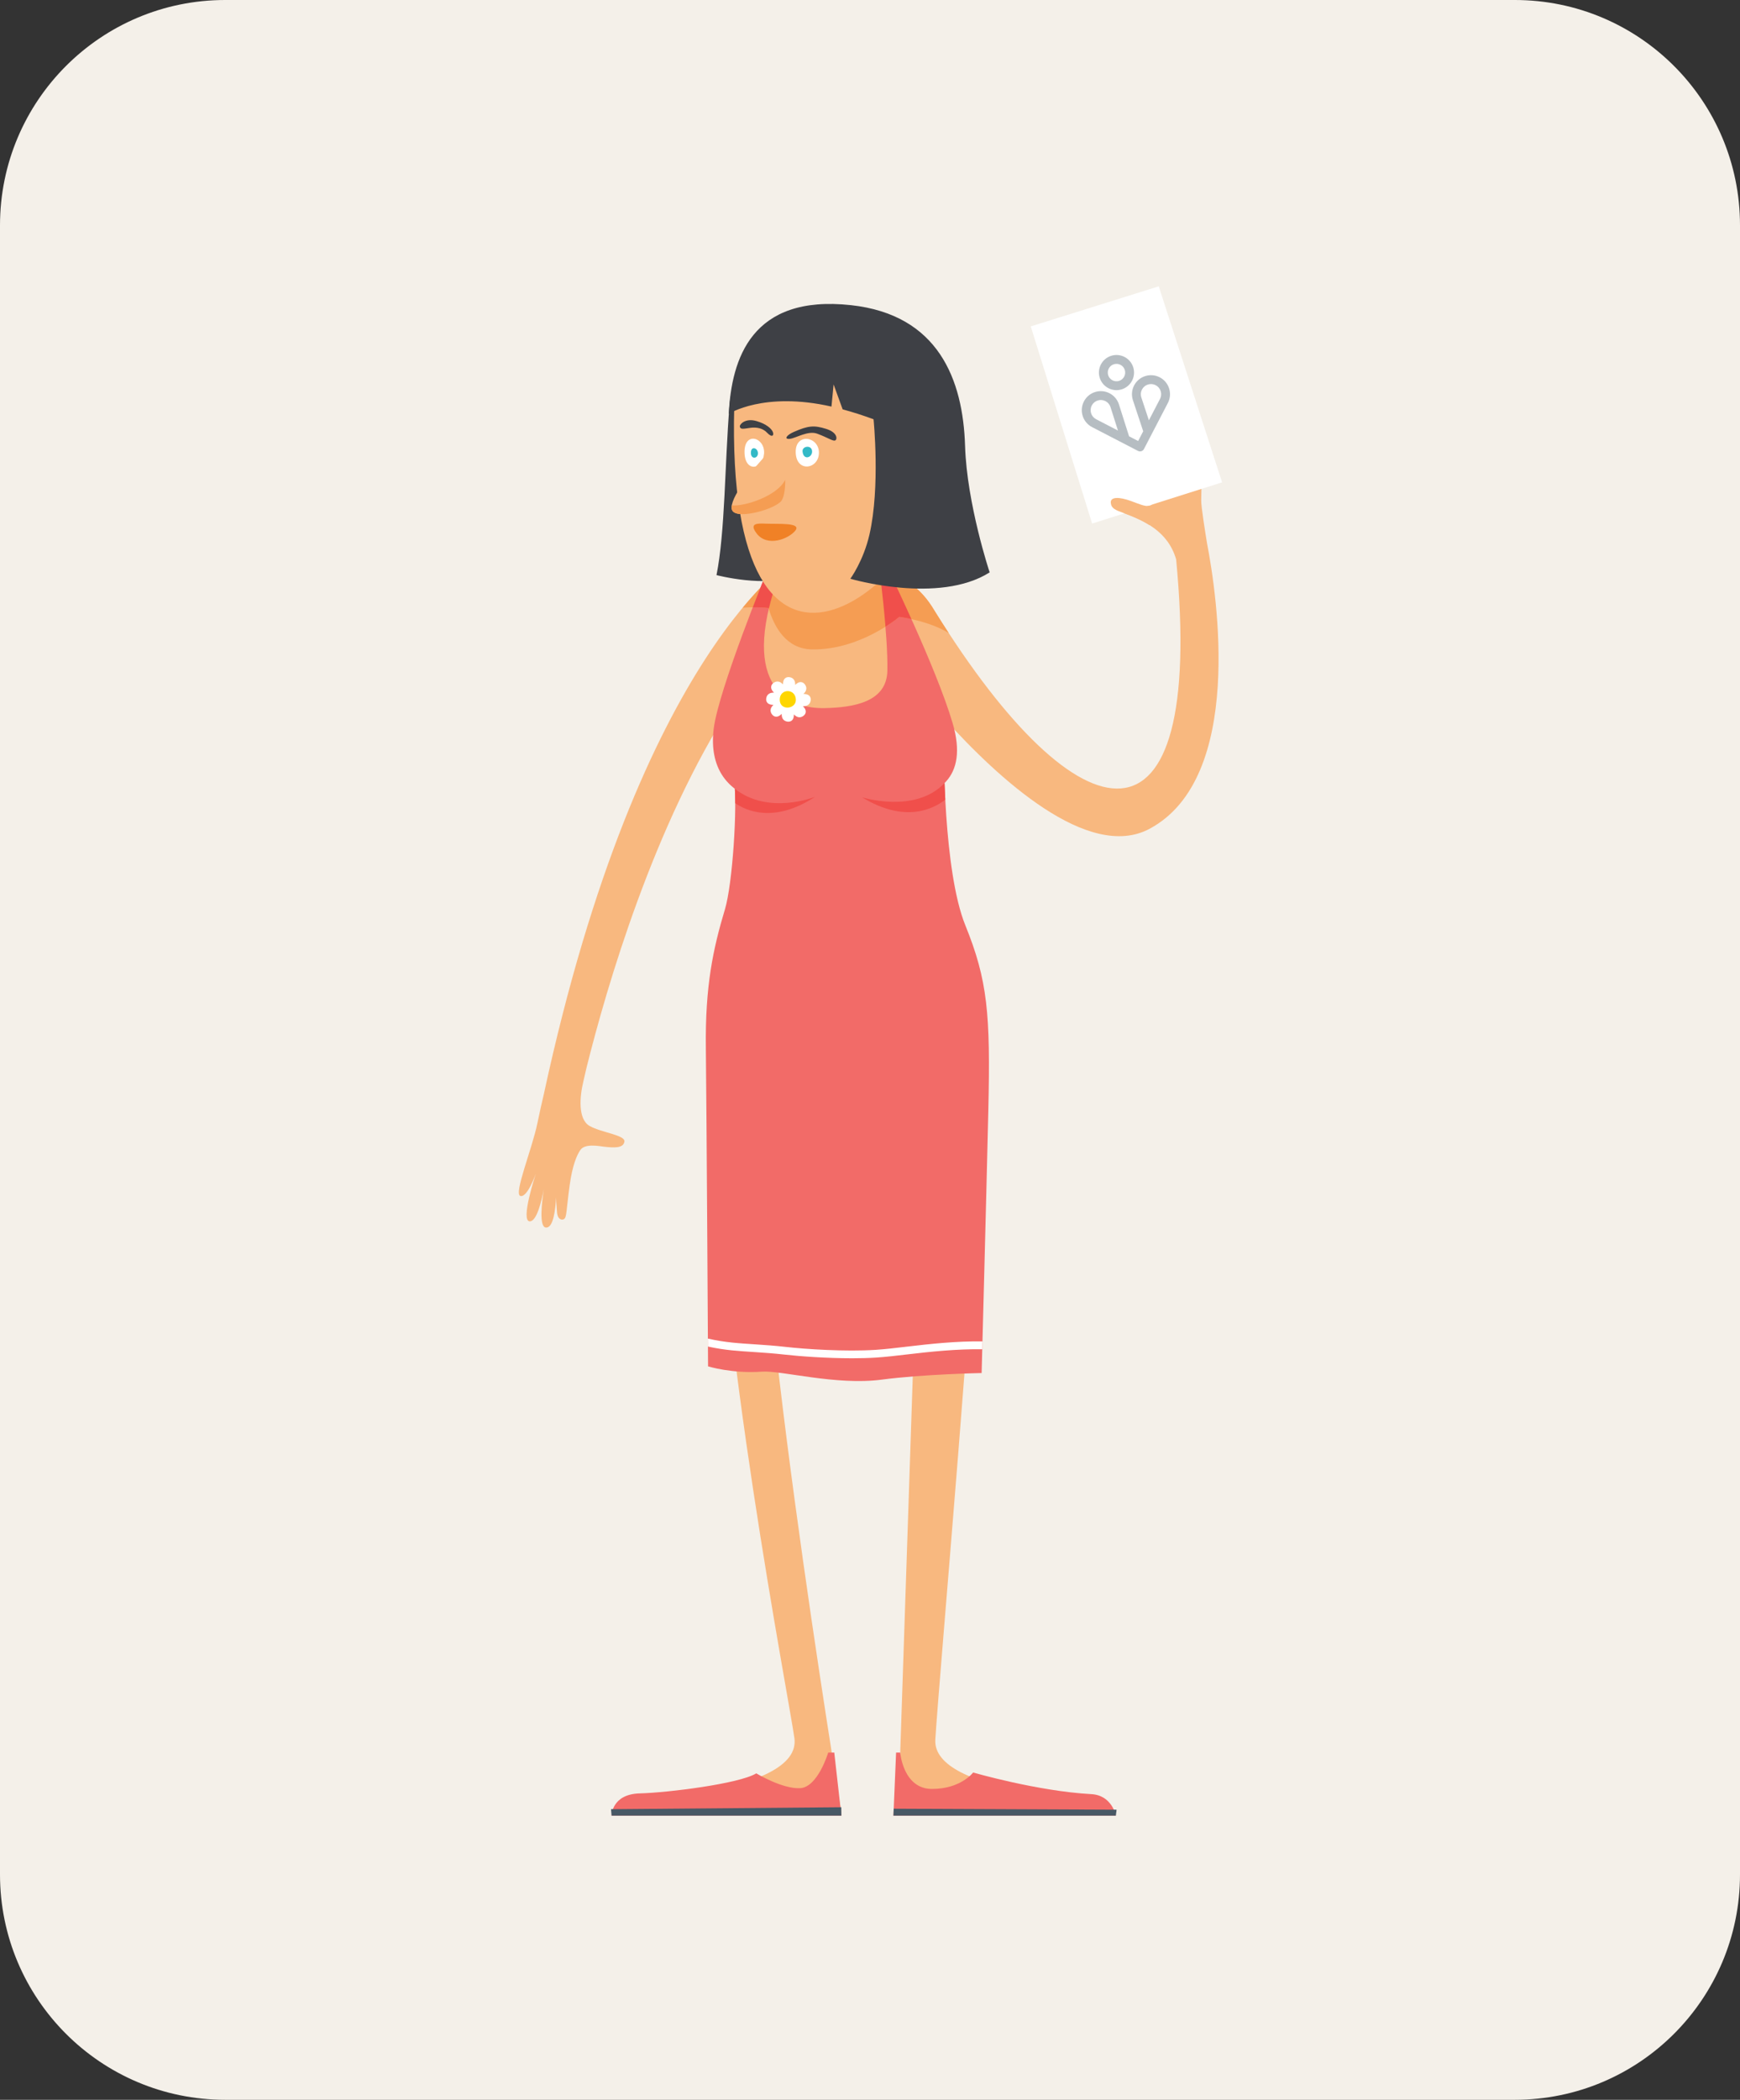 <?xml version="1.0" encoding="UTF-8" standalone="no"?>
<!DOCTYPE svg PUBLIC "-//W3C//DTD SVG 1.1//EN" "http://www.w3.org/Graphics/SVG/1.1/DTD/svg11.dtd">
<svg width="340px" height="410px" version="1.1" xmlns="http://www.w3.org/2000/svg" xmlns:xlink="http://www.w3.org/1999/xlink" xml:space="preserve" xmlns:serif="http://www.serif.com/" style="fill-rule:evenodd;clip-rule:evenodd;stroke-linejoin:round;stroke-miterlimit:2;">
    <rect width="100%" height="100%" fill="#333333" stroke="none"/>
    <path d="M44,0L296,0C320.3,0 340,19.7 340,44L340,366C340,390.3 320.3,410 296,410L44,410C19.7,410 0,390.3 0,366L0,44C0,19.7 19.7,0 44,0Z" style="fill:rgb(244,240,233);fill-rule:nonzero;"/>
    <g transform="matrix(0.232,0,0,0.232,101.397,55.674)">
        <g transform="matrix(4.167,0,0,4.167,579.567,690.712)">
            <path d="M0,-113.619C-0.314,-115.527 -1.212,-121.099 -1.175,-122.274C-1.131,-123.696 -1.192,-126.025 -0.794,-129.616C-0.613,-131.239 -0.787,-132.649 -1.274,-132.741C-2.352,-132.945 -2.356,-130.036 -2.904,-127.65C-3.213,-126.307 -4.181,-126.974 -4.206,-127.776C-4.232,-128.578 -4.441,-133.542 -4.7,-135.386C-4.959,-137.229 -6.22,-137.281 -6.443,-136.348C-6.666,-135.414 -6.591,-130.466 -6.684,-129.135C-6.776,-127.805 -7.459,-128.457 -7.705,-129.375C-7.952,-130.293 -9.315,-133.876 -10.049,-136.167C-10.783,-138.458 -12.508,-138.12 -12.235,-136.401C-11.963,-134.681 -10.106,-129.14 -9.783,-128.379C-9.46,-127.618 -9.922,-126.907 -10.831,-128.173C-11.739,-129.44 -13.438,-132.127 -14.497,-133.522C-15.285,-134.561 -16.938,-134.145 -15.008,-130.798C-13.809,-128.718 -10.151,-122.825 -10.921,-121.719C-11.69,-120.613 -13.148,-121.344 -15.258,-122.123C-17.862,-123.085 -19.586,-123.005 -19.456,-121.775C-19.34,-120.668 -18.521,-120.348 -16.963,-119.774C-12.685,-118.2 -7.904,-116.047 -6.243,-110.369C-0.283,-47.973 -25.8,-52.968 -54.854,-99.636C-55.084,-100.018 -55.329,-100.416 -55.606,-100.847C-58.498,-105.331 -62.11,-107.085 -65.126,-107.685C-68.707,-111.287 -73.24,-115.012 -78.961,-118.797L-80.177,-108.29C-81.422,-108.004 -82.548,-107.689 -83.576,-107.34L-83.258,-110.744C-83.258,-110.744 -114.57,-92.462 -134.048,-2.356C-134.469,-0.578 -134.92,1.417 -135.339,3.463C-136.427,8.779 -140.204,17.848 -138.779,18.212C-137.355,18.575 -135.653,13.664 -135.653,13.664C-135.653,13.664 -138.864,23.299 -136.893,23.336C-135.475,23.362 -134.493,19.18 -134.051,16.825C-134.452,19.421 -135.033,24.353 -133.694,24.575C-132.106,24.839 -131.688,20.818 -131.579,18.479C-131.553,19.589 -131.441,20.656 -131.381,21.489C-131.268,23.053 -130.343,23.089 -130.007,22.899C-129.391,22.552 -129.55,21.27 -128.82,15.992C-128.269,12.014 -127.389,9.975 -126.667,8.925C-125.754,7.597 -123.083,8.109 -121.951,8.247C-119.85,8.502 -117.978,8.582 -117.762,7.237C-117.546,5.892 -122.451,5.415 -124.806,4.062C-127.16,2.711 -126.827,-1.768 -126.051,-4.963C-125.841,-5.828 -125.635,-6.726 -125.436,-7.636C-121.322,-24.133 -111.795,-56.786 -95.917,-81.26L-56.362,-69.273C-56.362,-69.273 -53.933,-72.597 -53.043,-78.146C-42.243,-66.172 -23.981,-49.316 -11.604,-55.957C7.604,-66.264 2.024,-103.134 0,-113.619" style="fill:rgb(248,184,127);fill-rule:nonzero;"/>
        </g>
        <g transform="matrix(4.167,0,0,4.167,179.443,623.291)">
            <path d="M0,-61.266C3.796,-17.165 -4.808,-25.204 -4.328,-2.606L39.908,7.011C39.908,7.011 50.486,12.54 50.726,-2.366C50.967,-17.271 41.548,-17.34 43.034,-54.535C43.803,-73.806 0,-61.266 0,-61.266" style="fill:rgb(248,184,127);fill-rule:nonzero;"/>
        </g>
        <g transform="matrix(4.167,0,0,4.167,228.192,1197.42)">
            <path d="M0,-139.435C0,-139.435 -14.667,-160.593 -14.825,-119.481C-14.985,-77.891 -0.12,-1.597 0.922,6.133C2.444,17.433 -33.438,18.755 -33.438,18.755L-34.399,21.158L10.418,21.158C10.418,21.158 -9.616,-100.008 -4.968,-119.962C-1.414,-135.221 0,-139.435 0,-139.435" style="fill:rgb(248,184,127);fill-rule:nonzero;"/>
        </g>
        <g transform="matrix(4.167,0,0,4.167,317.677,1231.82)">
            <path d="M0,-136.794C0,-136.794 17.47,-149.695 16.989,-125.895C16.509,-102.095 8.607,-13.426 7.929,-1.832C7.283,9.198 42.513,10.439 42.513,10.439L43.777,12.901L0.43,12.901L5.129,-127.818L0,-136.794Z" style="fill:rgb(248,184,127);fill-rule:nonzero;"/>
        </g>
        <g transform="matrix(4.167,0,0,4.167,268.589,559.225)">
            <path d="M0,0.638C0,1.933 1.934,1.798 1.805,0.251C1.676,-1.295 0,-0.393 0,0.638" style="fill:rgb(240,129,38);fill-rule:nonzero;"/>
        </g>
        <g transform="matrix(4.167,0,0,4.167,365.26,304.41)">
            <path d="M0,15.386C-3.366,4.007 -13.183,-15.988 -13.183,-15.988L-14.945,-16.949C-14.945,-16.949 -13.022,-2.525 -13.183,4.848C-13.319,11.13 -19.907,12.246 -25.845,12.381C-32.896,12.541 -43.154,8.374 -35.3,-13.904L-37.544,-15.186C-37.544,-15.186 -47.321,8.695 -48.283,16.548C-49.244,24.401 -45.558,28.889 -40.108,30.652C-32.816,32.335 -27.768,30.772 -23.08,30.652C-20.229,30.579 -17.51,31.17 -14.493,31.322C-12.382,31.373 -11.315,31.089 -10.298,30.972C-3.326,30.171 3.365,26.765 0,15.386" style="fill:rgb(242,107,104);fill-rule:nonzero;"/>
        </g>
        <g transform="matrix(4.167,0,0,4.167,357.899,926.227)">
            <path d="M0,-128.934C0,-128.934 -0.149,-104.058 4.346,-92.969C8.842,-81.88 9.44,-75.136 8.991,-55.656C8.542,-36.174 7.637,-2.548 7.637,-2.548C7.637,-2.548 -4.262,-2.313 -12.594,-1.21C-21.734,0 -32.86,-3.106 -36.772,-2.83C-42.864,-2.398 -47.659,-3.897 -47.659,-3.897C-47.659,-3.897 -47.953,-55.805 -48.103,-68.243C-48.253,-80.681 -46.668,-88.151 -44.229,-96.266C-42.75,-101.188 -41.659,-116.796 -42.409,-122.49C-43.158,-128.184 0,-128.934 0,-128.934" style="fill:rgb(242,107,104);fill-rule:nonzero;"/>
        </g>
        <g transform="matrix(4.167,0,0,4.167,351.011,227.405)">
            <path d="M0,11.558C-0.23,11.175 -0.476,10.778 -0.753,10.347C-3.645,5.862 -7.257,4.109 -10.272,3.508C-13.854,-0.094 -18.387,-3.818 -24.107,-7.604L-25.324,2.904C-26.568,3.19 -27.694,3.504 -28.722,3.854L-28.404,0.45C-28.404,0.45 -32.658,2.938 -39,10.579C-37.387,10.473 -35.489,10.437 -33.785,10.643C-32.579,14.675 -30.099,18.918 -24.989,19.001C-15.212,19.162 -7.358,12.43 -7.358,12.43C-7.358,12.43 -1.425,13.186 2.645,15.705C1.767,14.362 0.886,12.98 0,11.558" style="fill:rgb(245,157,83);fill-rule:nonzero;"/>
        </g>
        <g transform="matrix(4.167,0,0,4.167,210.241,241.865)">
            <path d="M0,7.173C0.018,7.232 0.038,7.29 0.056,7.349C0.502,5.443 1.105,3.373 1.904,1.107L-0.34,-0.176C-0.34,-0.176 -1.564,2.818 -3.188,7.027C-2.125,7.013 -1.027,7.049 0,7.173" style="fill:rgb(240,79,75);fill-rule:nonzero;"/>
        </g>
        <g transform="matrix(4.167,0,0,4.167,310.333,283.466)">
            <path d="M0,-10.961L-1.763,-11.923C-1.763,-11.923 -0.907,-5.502 -0.385,0.962C1.374,-0.148 2.404,-1.024 2.404,-1.024C2.404,-1.024 3.404,-0.897 4.865,-0.573C2.195,-6.489 0,-10.961 0,-10.961" style="fill:rgb(240,79,75);fill-rule:nonzero;"/>
        </g>
        <g transform="matrix(-4.13,-0.554,-0.554,4.13,220.154,250.455)">
            <path d="M12.986,-38.736C12.986,-38.736 15.259,-40.093 14.939,-34.087C14.293,-22.01 12.416,-8.706 12.986,0.191C12.986,0.191 2.599,1.49 -2.962,-1.879C-7.319,-4.519 12.986,-38.736 12.986,-38.736" style="fill:rgb(62,64,69);fill-rule:nonzero;"/>
        </g>
        <g transform="matrix(4.167,0,0,4.167,181.374,260.962)">
            <path d="M0,-38.292C-1.86,30.736 38.236,-0.194 44.033,-28.146C50.77,-60.624 0.828,-69.028 0,-38.292" style="fill:rgb(248,184,127);fill-rule:nonzero;"/>
        </g>
        <g transform="matrix(4.167,0,0,4.167,233.139,141.018)">
            <path d="M0,0C0.151,4.089 4.692,3.332 4.692,0C4.692,-3.332 -0.151,-4.089 0,0" style="fill:white;fill-rule:nonzero;"/>
        </g>
        <g transform="matrix(4.167,0,0,4.167,190.024,138.833)">
            <path d="M0,0.576C0.119,4.498 3.673,4.024 3.945,0.726C4.217,-2.573 -0.136,-3.922 0,0.576" style="fill:white;fill-rule:nonzero;"/>
        </g>
        <g transform="matrix(4.167,0,0,4.167,238.893,142.301)">
            <path d="M0,-0.555C0.198,1.38 2.04,0.641 1.926,-0.647C1.813,-1.935 -0.113,-1.659 0,-0.555" style="fill:rgb(51,185,199);fill-rule:nonzero;"/>
        </g>
        <g transform="matrix(4.167,0,0,4.167,195.371,140.771)">
            <path d="M0,0.088C0,1.472 1.426,1.284 1.426,0.18C1.426,-0.924 0,-1.384 0,0.088" style="fill:rgb(51,185,199);fill-rule:nonzero;"/>
        </g>
        <g transform="matrix(4.167,0,0,4.167,209.269,182.739)">
            <path d="M0,-9.754C-2.81,-7.015 -7.822,-0.644 -7.178,1.473C-6.534,3.589 0.828,1.657 2.668,-0.092C4.509,-1.84 3.681,-13.343 0,-9.754" style="fill:rgb(248,184,127);fill-rule:nonzero;"/>
        </g>
        <g transform="matrix(-0.309,-4.155,-4.155,0.309,201.962,162.048)">
            <path d="M-5.188,-4.049C-4.616,-4.748 -2.789,-5.199 -0.821,-5.316C-3.965,-3.485 -5.61,3.232 -5.188,5.834C-5.502,5.91 -5.786,5.939 -6.019,5.887C-8.178,5.401 -6.796,-2.084 -5.188,-4.049" style="fill:rgb(245,157,83);fill-rule:nonzero;"/>
        </g>
        <g transform="matrix(4.167,0,0,4.167,208.982,116.301)">
            <path d="M0,1.889C-0.841,0.993 -2.109,0.725 -3.451,0.923C-4.854,1.13 -5.431,1.264 -5.499,0.623C-5.544,0.186 -4.362,-1.104 -2.14,-0.458C-0.161,0.118 0.897,1.061 1.173,1.751C1.449,2.441 1.035,2.993 0,1.889" style="fill:rgb(62,64,69);fill-rule:nonzero;"/>
        </g>
        <g transform="matrix(4.167,0,0,4.167,231.412,125.613)">
            <path d="M0,-0.484C-1.497,0.177 -2.001,1.035 -0.759,0.896C0.483,0.758 2.898,-0.829 4.762,-0.139C6.953,0.672 7.868,1.38 8.351,1.242C8.83,1.105 8.996,-0.346 6.58,-1.105C4.164,-1.864 2.968,-1.795 0,-0.484" style="fill:rgb(62,64,69);fill-rule:nonzero;"/>
        </g>
        <g transform="matrix(4.167,0,0,4.167,375.774,141.304)">
            <path d="M0,-1.43C-0.414,-14.819 -5.384,-27.932 -23.052,-29.865C-43.206,-32.07 -47.208,-18.96 -47.76,-7.917C-47.76,-7.917 -40.671,-12.488 -27.003,-9.38L-26.572,-13.853L-24.745,-8.817C-22.783,-8.291 -20.704,-7.636 -18.497,-6.813C-18.497,-6.813 -17.116,6.852 -19.325,16.468C-20.554,21.82 -23.19,25.395 -23.19,25.395C-23.19,25.395 -5.338,30.64 4.969,24.107C4.969,24.107 0.361,10.269 0,-1.43" style="fill:rgb(62,64,69);fill-rule:nonzero;"/>
        </g>
        <g transform="matrix(4.167,0,0,4.167,200.177,211.544)">
            <path d="M0,-0.628C2.147,2.219 6.478,0.495 7.821,-1.176C9.165,-2.847 4.413,-2.482 1.927,-2.588C0.122,-2.666 -1.56,-2.696 0,-0.628" style="fill:rgb(240,129,38);fill-rule:nonzero;"/>
        </g>
        <g transform="matrix(4.167,0,0,4.167,289.007,441.336)">
            <path d="M0,-2.47C0,-2.47 10.693,0.933 16.675,-5.338C16.714,-4.299 16.764,-3.174 16.825,-1.996C14.499,-0.167 8.721,2.868 0,-2.47" style="fill:rgb(240,79,75);fill-rule:nonzero;"/>
        </g>
        <g transform="matrix(4.167,0,0,4.167,181.892,453.522)">
            <path d="M0,-7.107C6.861,-1.7 16.217,-5.495 16.217,-5.495C7.819,0 2.126,-2.769 0.072,-4.208C0.07,-5.261 0.046,-6.237 0,-7.107" style="fill:rgb(240,79,75);fill-rule:nonzero;"/>
        </g>
        <g transform="matrix(4.167,0,0,4.167,265.61,1288.13)">
            <path d="M0,-12.737L1.437,0L-45.015,0C-45.015,0 -45.015,-4.345 -39.32,-4.496C-33.625,-4.645 -19.21,-6.444 -15.764,-8.542C-15.764,-8.542 -10.566,-5.394 -6.946,-5.545C-3.325,-5.694 -1.228,-12.737 -1.228,-12.737L0,-12.737Z" style="fill:rgb(242,107,104);fill-rule:nonzero;"/>
        </g>
        <g transform="matrix(4.167,0,0,4.167,317.677,1288.13)">
            <path d="M0,-12.737L-0.537,0L44.42,0C44.42,0 43.664,-4.116 39.475,-4.345C28.535,-4.945 15.573,-8.718 15.573,-8.718C15.573,-8.718 13.1,-5.394 7.256,-5.394C1.411,-5.394 0.835,-12.737 0.835,-12.737L0,-12.737Z" style="fill:rgb(242,107,104);fill-rule:nonzero;"/>
        </g>
        <g transform="matrix(4.167,0,0,4.167,159.222,896.469)">
            <path d="M0,-0.756C0.001,-1.276 -0.01,-1.81 -0.009,-2.365C3.52,-1.556 6.323,-1.418 9.653,-1.193C11.551,-1.066 13.515,-0.933 15.653,-0.689C19.639,-0.233 27.786,0.304 33.896,-0.092C35.785,-0.214 37.979,-0.473 40.301,-0.746C44.885,-1.286 50.236,-1.875 55.5,-1.796C55.481,-1.26 55.465,-0.717 55.448,-0.211C50.293,-0.284 45.008,0.276 40.484,0.808C38.141,1.085 35.928,1.346 33.996,1.47C32.474,1.568 30.827,1.609 29.149,1.609C23.984,1.609 18.526,1.216 15.476,0.867C13.374,0.627 11.428,0.495 9.547,0.368C6.254,0.145 3.499,0.015 0,-0.756" style="fill:white;fill-rule:nonzero;"/>
        </g>
        <g transform="matrix(1.282,3.965,3.965,-1.282,615.044,96.032)">
            <path d="M-27.318,-10.369L14.291,-10.369L14.128,-37.922L-27.575,-37.473L-27.318,-10.369Z" style="fill:white;fill-rule:nonzero;"/>
        </g>
        <g transform="matrix(4.167,0,0,4.167,515.993,198.033)">
            <path d="M0,-3.88C1.594,-3.292 2.814,-2.734 3.648,-2.971L3.649,-2.969L3.649,0.962C1.952,-0.111 0.081,-0.874 -1.705,-1.531C-3.264,-2.105 -4.082,-2.425 -4.198,-3.532C-4.328,-4.762 -2.604,-4.842 0,-3.88" style="fill:rgb(248,184,127);fill-rule:nonzero;"/>
        </g>
        <g transform="matrix(4.167,0,0,4.167,208.308,349.287)">
            <path d="M0,-0.362C0.058,-0.81 0.281,-1.149 0.648,-1.341C0.906,-1.477 1.226,-1.524 1.569,-1.517C1.262,-1.823 1.043,-2.148 1,-2.478C0.965,-2.742 1.018,-3.13 1.464,-3.475C1.821,-3.751 2.219,-3.831 2.614,-3.709C2.893,-3.622 3.152,-3.43 3.391,-3.182C3.39,-3.615 3.465,-4 3.667,-4.264C3.83,-4.476 4.142,-4.713 4.7,-4.641C5.148,-4.583 5.487,-4.36 5.68,-3.993C5.815,-3.735 5.862,-3.415 5.856,-3.071C6.161,-3.379 6.486,-3.598 6.817,-3.641C7.081,-3.675 7.468,-3.624 7.813,-3.177C8.089,-2.82 8.17,-2.422 8.047,-2.027C7.961,-1.748 7.769,-1.488 7.521,-1.25C7.954,-1.251 8.338,-1.176 8.603,-0.973C8.814,-0.811 9.051,-0.5 8.979,0.059C8.922,0.507 8.698,0.846 8.332,1.038C8.087,1.167 7.791,1.219 7.469,1.219C7.45,1.219 7.431,1.217 7.412,1.217C7.718,1.521 7.936,1.846 7.979,2.176C8.014,2.44 7.962,2.827 7.516,3.172C7.267,3.365 6.998,3.462 6.724,3.462C6.605,3.462 6.485,3.444 6.365,3.407C6.086,3.32 5.827,3.127 5.589,2.88C5.59,3.313 5.515,3.698 5.312,3.962C5.17,4.147 4.914,4.351 4.477,4.351C4.415,4.351 4.349,4.347 4.279,4.338C3.831,4.281 3.493,4.057 3.3,3.691C3.164,3.432 3.117,3.113 3.124,2.769C2.818,3.076 2.493,3.295 2.163,3.339C2.122,3.344 2.077,3.347 2.03,3.347C1.778,3.347 1.457,3.251 1.166,2.875C0.89,2.517 0.809,2.119 0.932,1.724C1.019,1.446 1.21,1.187 1.457,0.949C1.454,0.949 1.451,0.95 1.448,0.95C1.019,0.95 0.639,0.872 0.376,0.671C0.165,0.509 -0.072,0.198 0,-0.362" style="fill:white;fill-rule:nonzero;"/>
        </g>
        <g transform="matrix(4.167,0,0,4.167,233.257,348.899)">
            <path d="M0,-0.001C0.05,1.955 -3.259,2.311 -3.259,-0.001C-3.259,-2.312 -0.059,-2.312 0,-0.001" style="fill:rgb(254,214,1);fill-rule:nonzero;"/>
        </g>
        <g transform="matrix(0.152,-4.164,-4.164,-0.152,408.895,1379.23)">
            <path d="M21.032,23.212L22.431,23.212L23.875,-21.821L22.671,-21.716L21.032,23.212Z" style="fill:rgb(72,89,102);fill-rule:nonzero;"/>
        </g>
        <g transform="matrix(-0.044,-4.166,-4.166,0.044,177.084,1187.53)">
            <path d="M-24.382,-22.427L-22.684,-22.427L-22.589,24.129L-23.889,24.023L-24.382,-22.427Z" style="fill:rgb(72,89,102);fill-rule:nonzero;"/>
        </g>
        <g transform="matrix(4.167,0,0,4.167,501.084,80.579)">
            <path d="M0,-3.356C0.925,-3.65 1.917,-3.136 2.211,-2.211C2.505,-1.286 1.991,-0.294 1.066,0C0.141,0.294 -0.852,-0.22 -1.146,-1.145C-1.439,-2.07 -0.926,-3.062 0,-3.356M-0.542,-5.061C-2.41,-4.467 -3.443,-2.472 -2.85,-0.604C-2.257,1.265 -0.261,2.298 1.607,1.705C3.476,1.111 4.51,-0.884 3.916,-2.753C3.322,-4.621 1.326,-5.654 -0.542,-5.061" style="fill:rgb(182,189,194);fill-rule:nonzero;"/>
        </g>
        <g transform="matrix(4.167,0,0,4.167,524.265,75.544)">
            <path d="M0,15.411C-0.218,15.48 -0.462,15.466 -0.682,15.353L-9.969,10.544C-11.851,9.569 -12.589,7.245 -11.614,5.364C-11.611,5.357 -11.608,5.35 -11.604,5.343C-11.131,4.44 -10.336,3.772 -9.363,3.463C-8.385,3.153 -7.344,3.242 -6.432,3.713C-5.517,4.188 -4.843,4.987 -4.532,5.965L-2.487,12.404L-0.652,13.354L0.371,11.386L-1.711,5.104C-2.033,4.113 -1.948,3.063 -1.472,2.141C-1.468,2.135 -1.464,2.128 -1.461,2.121C-0.987,1.218 -0.192,0.55 0.781,0.241C1.759,-0.069 2.8,0.019 3.712,0.491C4.624,0.964 5.299,1.764 5.608,2.744C5.919,3.723 5.829,4.765 5.354,5.677L0.523,14.971C0.409,15.19 0.218,15.342 0,15.411M-10.033,6.199C-10.544,7.203 -10.148,8.436 -9.146,8.955L-4.733,11.241L-6.237,6.507C-6.403,5.983 -6.764,5.557 -7.25,5.304C-7.742,5.05 -8.299,5.002 -8.821,5.168C-9.345,5.334 -9.771,5.694 -10.024,6.182C-10.026,6.187 -10.03,6.193 -10.033,6.199M0.111,2.976C-0.139,3.466 -0.182,4.023 -0.011,4.546L1.521,9.172L3.768,4.852C4.021,4.365 4.069,3.807 3.903,3.284C3.737,2.76 3.378,2.332 2.89,2.079C2.402,1.827 1.846,1.78 1.322,1.946C0.799,2.112 0.372,2.472 0.12,2.959C0.117,2.965 0.114,2.97 0.111,2.976" style="fill:rgb(182,189,194);fill-rule:nonzero;"/>
        </g>
    </g>
</svg>
